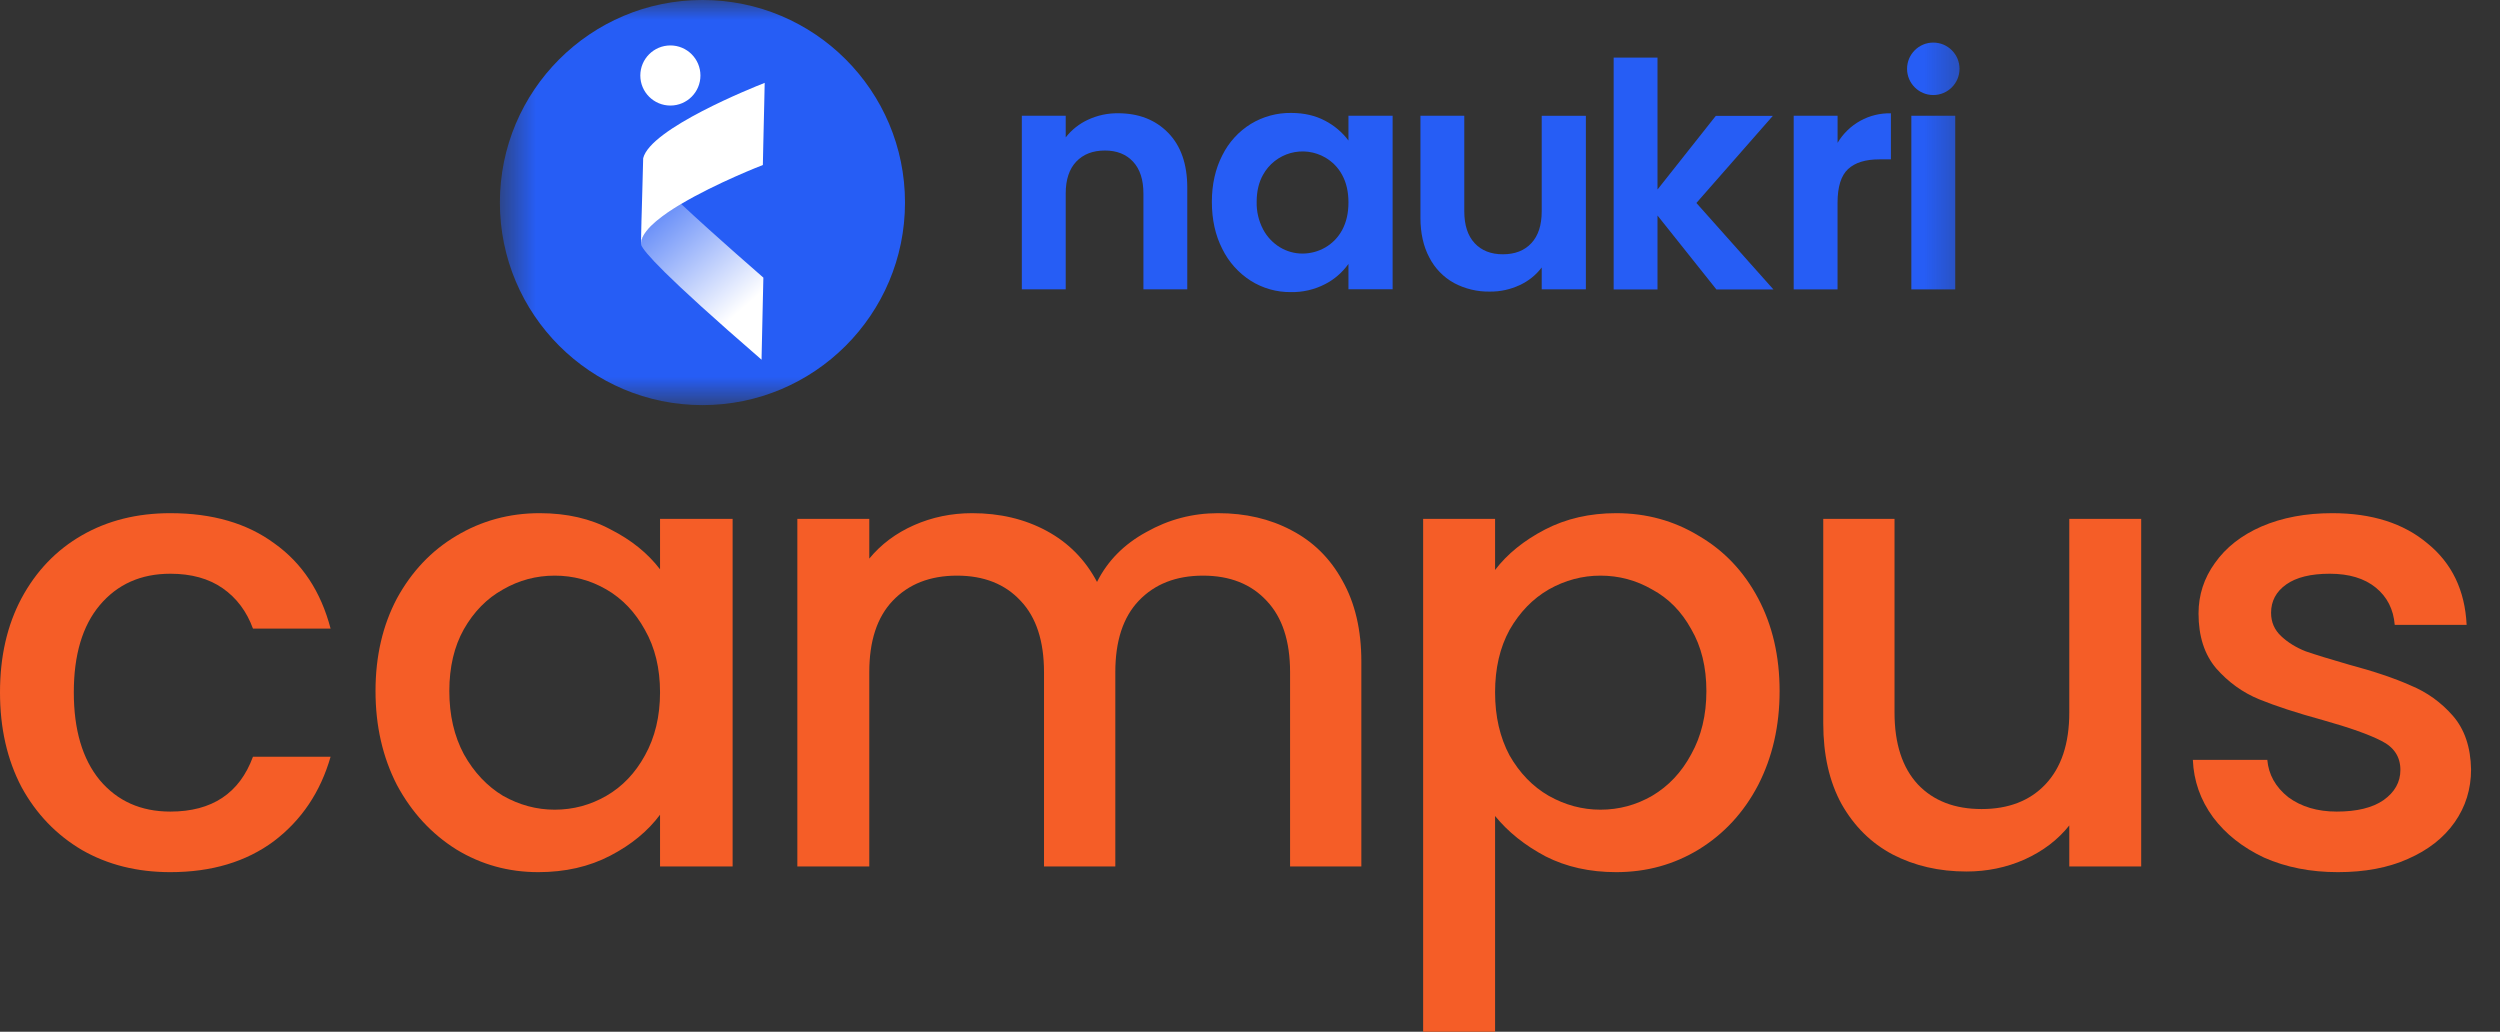 <svg width="63" height="26" viewBox="0 0 63 26" fill="none" xmlns="http://www.w3.org/2000/svg">
<rect x="0" y="0" width="63" height="26" fill="#333333" stroke="none"/>
<g clip-path="url(#clip0_7_31)">
<mask id="mask0_7_31" style="mask-type:luminance" maskUnits="userSpaceOnUse" x="12" y="0" width="38" height="11">
<path d="M49.674 0H12.597V10.209H49.674V0Z" fill="white"/>
</mask>
<g mask="url(#mask0_7_31)">
<path d="M28.174 2.854C27.914 2.851 27.657 2.906 27.42 3.016C27.199 3.117 27.006 3.27 26.856 3.462V2.917H25.75V7.291H26.856V4.875C26.856 4.528 26.944 4.261 27.12 4.074C27.297 3.887 27.537 3.794 27.843 3.793C28.143 3.793 28.38 3.887 28.553 4.074C28.727 4.261 28.814 4.528 28.814 4.875V7.291H29.919V4.725C29.919 4.136 29.759 3.676 29.438 3.347C29.116 3.018 28.695 2.854 28.174 2.854Z" fill="#265DF5"/>
<path d="M33.981 3.541C33.825 3.333 33.624 3.163 33.393 3.043C33.148 2.912 32.863 2.846 32.537 2.846C32.179 2.841 31.828 2.937 31.522 3.122C31.213 3.313 30.964 3.587 30.803 3.912C30.627 4.255 30.539 4.646 30.539 5.087C30.539 5.535 30.627 5.931 30.803 6.275C30.965 6.604 31.213 6.881 31.522 7.077C31.823 7.266 32.173 7.365 32.529 7.361C32.829 7.367 33.126 7.298 33.393 7.16C33.627 7.04 33.828 6.865 33.981 6.65V7.29H35.094V2.917H33.981V3.541ZM33.823 5.795C33.725 5.979 33.577 6.132 33.397 6.236C33.222 6.337 33.023 6.39 32.82 6.39C32.621 6.39 32.426 6.335 32.255 6.232C32.075 6.122 31.927 5.965 31.829 5.778C31.718 5.565 31.662 5.327 31.668 5.087C31.668 4.824 31.721 4.596 31.829 4.404C31.902 4.271 32.001 4.155 32.12 4.061C32.239 3.967 32.376 3.898 32.522 3.857C32.667 3.817 32.82 3.806 32.97 3.825C33.121 3.845 33.266 3.894 33.397 3.97C33.577 4.074 33.725 4.226 33.823 4.41C33.928 4.602 33.981 4.833 33.981 5.101C33.981 5.369 33.928 5.601 33.823 5.795Z" fill="#265DF5"/>
<path d="M38.851 5.327C38.851 5.674 38.764 5.941 38.59 6.128C38.416 6.315 38.177 6.408 37.872 6.408C37.572 6.408 37.335 6.315 37.161 6.128C36.987 5.941 36.901 5.674 36.9 5.327V2.917H35.795V5.485C35.795 5.875 35.87 6.21 36.02 6.491C36.159 6.761 36.374 6.984 36.64 7.131C36.919 7.28 37.232 7.355 37.548 7.348C37.806 7.351 38.06 7.295 38.294 7.186C38.514 7.086 38.705 6.933 38.851 6.74V7.291H39.964V2.919H38.851V5.327Z" fill="#265DF5"/>
<path d="M44.675 2.92H43.238L41.769 4.776V1.452H40.664V7.295H41.769V5.431L43.254 7.295H44.691L42.749 5.115L44.675 2.92Z" fill="#265DF5"/>
<path d="M46.307 3.599V2.917H45.201V7.293H46.306V5.114C46.306 4.708 46.395 4.424 46.571 4.261C46.747 4.098 47.009 4.016 47.357 4.016H47.651V2.855C47.381 2.849 47.114 2.914 46.878 3.045C46.642 3.176 46.445 3.367 46.307 3.599Z" fill="#265DF5"/>
<path d="M49.272 2.917H48.166V7.293H49.272V2.917Z" fill="#265DF5"/>
<path d="M48.719 2.395C49.084 2.395 49.38 2.099 49.38 1.734C49.38 1.369 49.084 1.073 48.719 1.073C48.354 1.073 48.058 1.369 48.058 1.734C48.058 2.099 48.354 2.395 48.719 2.395Z" fill="#265DF5"/>
<path d="M17.701 10.209C20.521 10.209 22.806 7.924 22.806 5.105C22.806 2.285 20.521 0 17.701 0C14.882 0 12.597 2.285 12.597 5.105C12.597 7.924 14.882 10.209 17.701 10.209Z" fill="#265DF5"/>
<path d="M19.237 6.996L19.225 7.513L19.192 9.007V9.065C16.668 6.88 16.238 6.347 16.163 6.185L16.161 6.18C16.152 6.149 16.149 6.117 16.154 6.086C16.156 6.074 16.159 6.062 16.162 6.051C16.164 6.042 16.167 6.033 16.17 6.024C16.197 5.952 16.236 5.886 16.284 5.826C16.319 5.782 16.357 5.739 16.398 5.7C16.484 5.614 16.578 5.534 16.676 5.462C16.725 5.425 16.776 5.389 16.83 5.352C16.934 5.281 17.047 5.209 17.164 5.14C18.071 5.986 19.222 6.982 19.237 6.996Z" fill="url(#paint0_linear_7_31)"/>
<path d="M19.27 2.088L19.259 2.607L19.253 2.864L19.241 3.381L19.235 3.64L19.224 4.158C19.206 4.165 18.055 4.611 17.167 5.139C17.05 5.209 16.938 5.28 16.833 5.351C16.78 5.388 16.728 5.425 16.68 5.461C16.581 5.534 16.488 5.613 16.401 5.699C16.361 5.739 16.323 5.781 16.288 5.826C16.208 5.928 16.16 6.028 16.153 6.122L16.162 5.691V5.688L16.164 5.621V5.597L16.172 5.325L16.187 4.785L16.194 4.521L16.208 3.987C16.391 3.238 18.968 2.207 19.27 2.088Z" fill="white"/>
<path d="M16.894 2.66C17.312 2.66 17.651 2.321 17.651 1.903C17.651 1.484 17.312 1.145 16.894 1.145C16.476 1.145 16.136 1.484 16.136 1.903C16.136 2.321 16.476 2.66 16.894 2.66Z" fill="white"/>
</g>
<path d="M58.916 21.978C58.227 21.978 57.607 21.856 57.056 21.612C56.516 21.358 56.087 21.019 55.769 20.595C55.451 20.16 55.281 19.678 55.26 19.148H57.136C57.168 19.519 57.343 19.832 57.66 20.086C57.989 20.33 58.397 20.452 58.885 20.452C59.393 20.452 59.785 20.356 60.061 20.166C60.347 19.964 60.49 19.71 60.49 19.402C60.49 19.074 60.331 18.83 60.013 18.671C59.706 18.512 59.213 18.337 58.535 18.146C57.878 17.966 57.343 17.791 56.929 17.622C56.516 17.452 56.155 17.192 55.848 16.843C55.551 16.493 55.403 16.032 55.403 15.46C55.403 14.993 55.541 14.569 55.816 14.188C56.092 13.796 56.484 13.488 56.993 13.266C57.512 13.043 58.105 12.932 58.773 12.932C59.77 12.932 60.57 13.186 61.174 13.695C61.788 14.193 62.117 14.877 62.159 15.746H60.347C60.315 15.354 60.156 15.041 59.87 14.808C59.584 14.575 59.197 14.458 58.71 14.458C58.233 14.458 57.867 14.548 57.613 14.728C57.358 14.909 57.231 15.147 57.231 15.444C57.231 15.677 57.316 15.873 57.486 16.032C57.655 16.191 57.862 16.318 58.105 16.414C58.349 16.498 58.71 16.61 59.187 16.747C59.823 16.917 60.342 17.092 60.745 17.272C61.158 17.442 61.513 17.696 61.81 18.035C62.106 18.374 62.26 18.825 62.271 19.387C62.271 19.885 62.133 20.33 61.857 20.722C61.582 21.114 61.19 21.421 60.681 21.644C60.183 21.867 59.595 21.978 58.916 21.978Z" fill="#F55D27"/>
<path d="M53.958 13.075V21.835H52.146V20.801C51.86 21.162 51.484 21.448 51.017 21.66C50.562 21.861 50.074 21.962 49.555 21.962C48.866 21.962 48.246 21.819 47.695 21.533C47.154 21.247 46.725 20.823 46.407 20.261C46.099 19.699 45.946 19.021 45.946 18.226V13.075H47.742V17.956C47.742 18.74 47.938 19.344 48.331 19.768C48.723 20.181 49.258 20.388 49.936 20.388C50.614 20.388 51.15 20.181 51.542 19.768C51.945 19.344 52.146 18.74 52.146 17.956V13.075H53.958Z" fill="#F55D27"/>
<path d="M37.676 14.363C37.983 13.96 38.402 13.621 38.932 13.345C39.462 13.07 40.06 12.932 40.728 12.932C41.491 12.932 42.185 13.123 42.811 13.504C43.447 13.875 43.945 14.4 44.305 15.078C44.665 15.756 44.846 16.535 44.846 17.415C44.846 18.295 44.665 19.084 44.305 19.784C43.945 20.473 43.447 21.013 42.811 21.405C42.185 21.787 41.491 21.978 40.728 21.978C40.06 21.978 39.467 21.845 38.947 21.58C38.428 21.305 38.004 20.966 37.676 20.563V26H35.863V13.075H37.676V14.363ZM43.001 17.415C43.001 16.811 42.874 16.292 42.62 15.857C42.376 15.412 42.048 15.078 41.634 14.855C41.231 14.622 40.797 14.506 40.331 14.506C39.875 14.506 39.44 14.622 39.027 14.855C38.624 15.089 38.296 15.428 38.041 15.873C37.797 16.318 37.676 16.843 37.676 17.447C37.676 18.051 37.797 18.581 38.041 19.037C38.296 19.482 38.624 19.821 39.027 20.054C39.44 20.287 39.875 20.404 40.331 20.404C40.797 20.404 41.231 20.287 41.634 20.054C42.048 19.81 42.376 19.461 42.62 19.005C42.874 18.549 43.001 18.019 43.001 17.415Z" fill="#F55D27"/>
<path d="M30.697 12.932C31.386 12.932 32.001 13.075 32.541 13.361C33.092 13.647 33.522 14.071 33.829 14.633C34.147 15.195 34.306 15.873 34.306 16.668V21.835H32.51V16.938C32.51 16.154 32.313 15.555 31.921 15.142C31.529 14.718 30.994 14.506 30.316 14.506C29.637 14.506 29.097 14.718 28.694 15.142C28.302 15.555 28.106 16.154 28.106 16.938V21.835H26.309V16.938C26.309 16.154 26.113 15.555 25.721 15.142C25.329 14.718 24.794 14.506 24.116 14.506C23.437 14.506 22.897 14.718 22.494 15.142C22.102 15.555 21.906 16.154 21.906 16.938V21.835H20.093V13.075H21.906V14.077C22.202 13.716 22.579 13.435 23.034 13.234C23.49 13.033 23.978 12.932 24.497 12.932C25.197 12.932 25.822 13.08 26.373 13.377C26.924 13.674 27.348 14.103 27.645 14.665C27.91 14.135 28.323 13.716 28.885 13.409C29.447 13.091 30.051 12.932 30.697 12.932Z" fill="#F55D27"/>
<path d="M9.463 17.415C9.463 16.535 9.644 15.756 10.004 15.078C10.375 14.4 10.873 13.875 11.498 13.504C12.134 13.123 12.834 12.932 13.597 12.932C14.286 12.932 14.884 13.07 15.393 13.345C15.913 13.61 16.326 13.944 16.633 14.347V13.075H18.462V21.835H16.633V20.531C16.326 20.944 15.907 21.289 15.377 21.564C14.848 21.84 14.243 21.978 13.565 21.978C12.812 21.978 12.124 21.787 11.498 21.405C10.873 21.013 10.375 20.473 10.004 19.784C9.644 19.084 9.463 18.295 9.463 17.415ZM16.633 17.447C16.633 16.843 16.506 16.318 16.252 15.873C16.008 15.428 15.685 15.089 15.282 14.855C14.879 14.622 14.445 14.506 13.978 14.506C13.512 14.506 13.078 14.622 12.675 14.855C12.272 15.078 11.943 15.412 11.689 15.857C11.445 16.292 11.323 16.811 11.323 17.415C11.323 18.019 11.445 18.549 11.689 19.005C11.943 19.461 12.272 19.81 12.675 20.054C13.088 20.287 13.523 20.404 13.978 20.404C14.445 20.404 14.879 20.287 15.282 20.054C15.685 19.821 16.008 19.482 16.252 19.037C16.506 18.581 16.633 18.051 16.633 17.447Z" fill="#F55D27"/>
<path d="M0 17.447C0 16.546 0.18 15.756 0.541 15.078C0.911 14.389 1.42 13.859 2.067 13.488C2.713 13.117 3.455 12.932 4.292 12.932C5.352 12.932 6.227 13.186 6.916 13.695C7.615 14.193 8.087 14.909 8.331 15.841H6.375C6.216 15.407 5.962 15.068 5.612 14.824C5.262 14.58 4.822 14.458 4.292 14.458C3.551 14.458 2.957 14.723 2.512 15.253C2.077 15.772 1.86 16.504 1.86 17.447C1.86 18.39 2.077 19.127 2.512 19.657C2.957 20.187 3.551 20.452 4.292 20.452C5.342 20.452 6.036 19.991 6.375 19.069H8.331C8.076 19.959 7.599 20.669 6.9 21.199C6.2 21.718 5.331 21.978 4.292 21.978C3.455 21.978 2.713 21.792 2.067 21.421C1.42 21.04 0.911 20.51 0.541 19.832C0.18 19.143 0 18.348 0 17.447Z" fill="#F55D27"/>
</g>
<defs>
<linearGradient id="paint0_linear_7_31" x1="18.715" y1="7.779" x2="15.721" y2="4.325" gradientUnits="userSpaceOnUse">
<stop stop-color="white"/>
<stop offset="1" stop-color="#265DF5"/>
</linearGradient>
<clipPath id="clip0_7_31">
<rect width="62.346" height="26" fill="white"/>
</clipPath>
</defs>
</svg>
